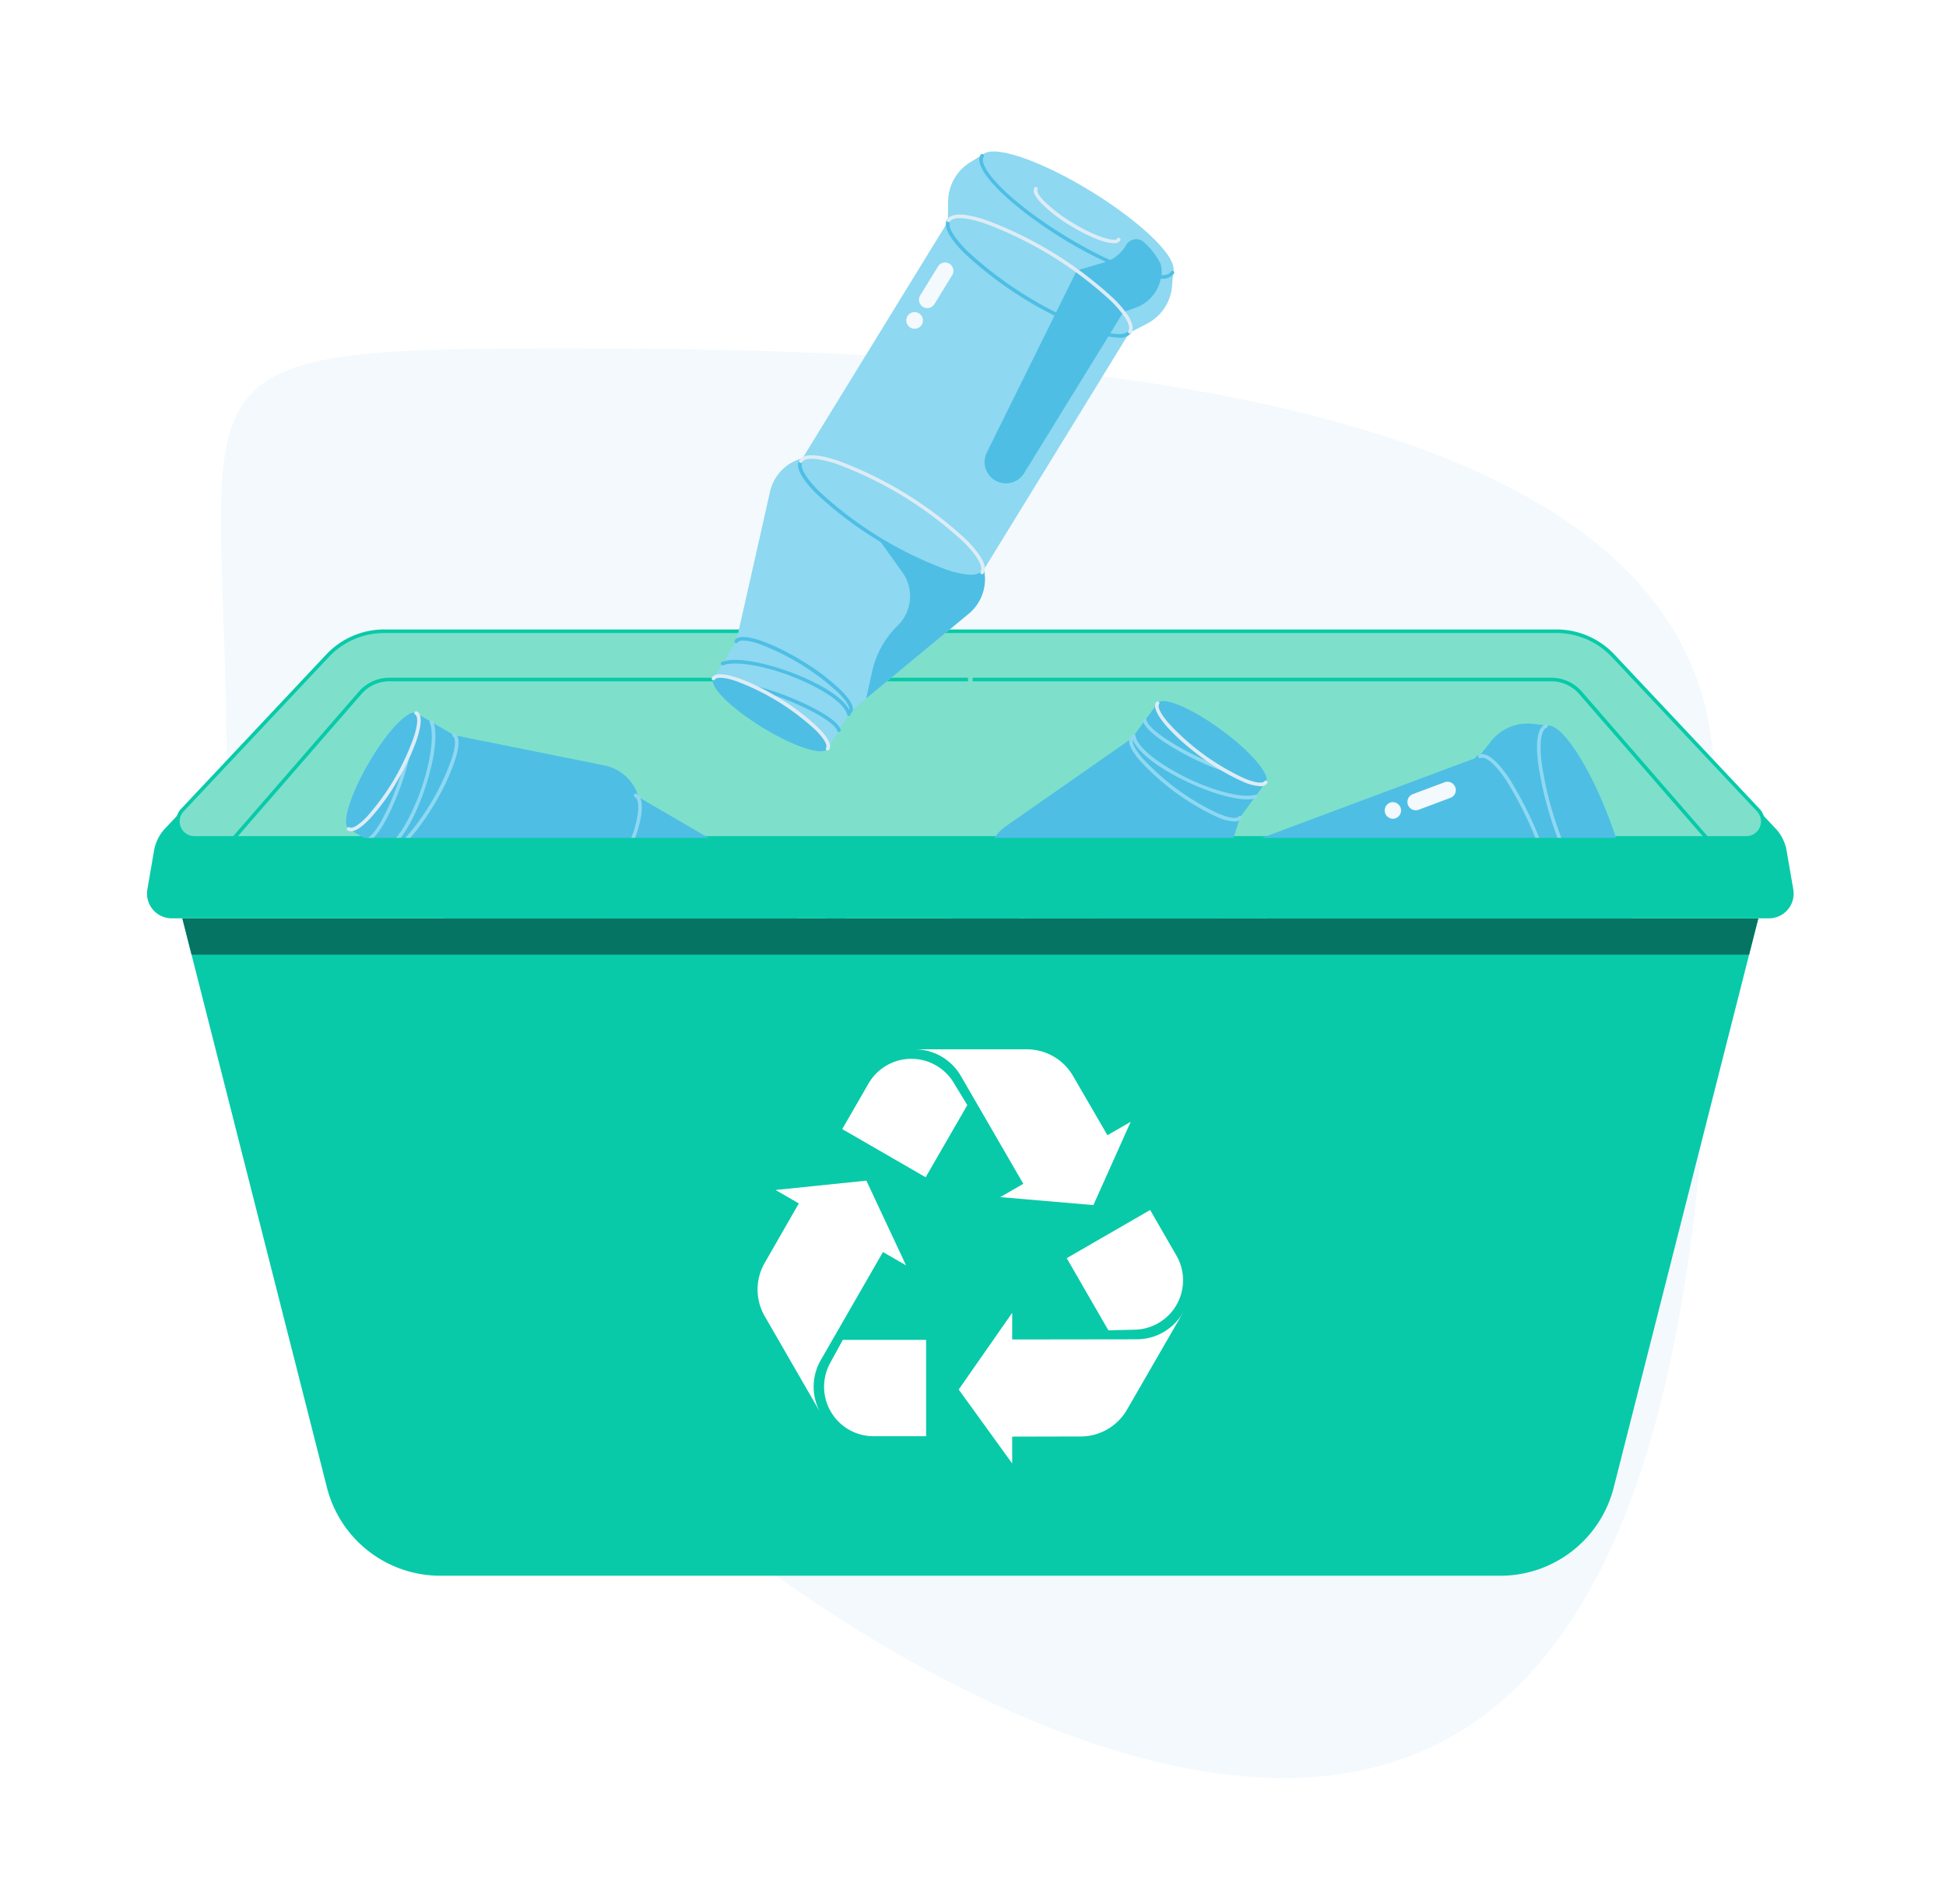 <svg xmlns="http://www.w3.org/2000/svg" xmlns:xlink="http://www.w3.org/1999/xlink" width="278" height="272" viewBox="0 0 278 272">
  <rect x="0" y="0" width="278" height="272" fill="#333333" stroke="none"/>
  <defs>
    <clipPath id="clip-path">
      <ellipse id="Ellipse_1547" data-name="Ellipse 1547" cx="2.286" cy="9.574" rx="2.286" ry="9.574" transform="translate(0 3.896) rotate(-58.439)" fill="none"/>
    </clipPath>
    <clipPath id="clip-path-2">
      <ellipse id="Ellipse_1553" data-name="Ellipse 1553" cx="2.286" cy="9.574" rx="2.286" ry="9.574" transform="translate(0 1.601) rotate(-20.493)" fill="none"/>
    </clipPath>
    <clipPath id="clip-content-image_environmental-stewardship_recycling_278">
      <rect width="278" height="272"/>
    </clipPath>
  </defs>
  <g id="content-image_environmental-stewardship_recycling_278" clip-path="url(#clip-content-image_environmental-stewardship_recycling_278)">
    <rect width="278" height="272" fill="#fff"/>
    <g id="Group_7783" data-name="Group 7783" transform="translate(21 19)">
      <path id="Path_13732" data-name="Path 13732" d="M47.479,47.412c58.66,0,164.893,2.979,164.893,61.639s-2.808,142.6-61.468,142.6S-.054,167.711-.054,109.051-11.181,47.412,47.479,47.412Z" transform="translate(11.459 -16.647)" fill="#f3f9fc"/>
      <g id="Group_7764" data-name="Group 7764" transform="translate(3.146 70.922)">
        <g id="Group_7763" data-name="Group 7763" transform="translate(1.001)">
          <path id="Path_13645" data-name="Path 13645" d="M743.548,503.391l-20.763-22.077a11.052,11.052,0,0,0-8.051-3.481H547.221a11.052,11.052,0,0,0-8.051,3.481l-20.763,22.077a2.351,2.351,0,0,0,1.713,3.961H741.836A2.351,2.351,0,0,0,743.548,503.391Z" transform="translate(-517.506 -477.578)" fill="#7ee0cb"/>
          <path id="Path_13646" data-name="Path 13646" d="M741.088,506.865H519.372a2.607,2.607,0,0,1-1.9-4.393l20.763-22.077a11.352,11.352,0,0,1,8.238-3.561H713.987a11.352,11.352,0,0,1,8.238,3.561l20.763,22.077a2.607,2.607,0,0,1-1.9,4.393ZM546.473,477.346a10.837,10.837,0,0,0-7.865,3.4l-20.763,22.077a2.095,2.095,0,0,0,1.526,3.53H741.088a2.095,2.095,0,0,0,1.526-3.53l-20.763-22.077a10.837,10.837,0,0,0-7.865-3.4Z" transform="translate(-516.759 -476.834)" fill="#08caa8"/>
        </g>
        <path id="Path_13647" data-name="Path 13647" d="M1075.044,537.291,1047.938,506.1a5.269,5.269,0,0,0-3.979-1.814H961.288v-.512h82.672a5.78,5.78,0,0,1,4.365,1.99l27.105,31.189Z" transform="translate(-846.486 -496.879)" fill="#08caa8"/>
        <path id="Path_13648" data-name="Path 13648" d="M513.236,537.291l-.386-.336,27.106-31.189a5.779,5.779,0,0,1,4.365-1.99h82.672v.512H544.32a5.268,5.268,0,0,0-3.979,1.814Z" transform="translate(-512.85 -496.879)" fill="#08caa8"/>
      </g>
      <g id="Group_7767" data-name="Group 7767" transform="translate(79.717 0)">
        <path id="Path_13649" data-name="Path 13649" d="M850.157,217.744l-.029,2.875-20.762,33.8h0a6.4,6.4,0,0,0-4.651,4.792l-4.822,21.371-3.269,5.322,8.158,5.011,8.158,5.011,3.269-5.322,16.883-13.962a6.4,6.4,0,0,0,2.172-6.315h0l20.762-33.8,2.552-1.326a6.664,6.664,0,0,0,3.573-5.4l.2-2.57L868.956,219l-13.393-8.227-2.2,1.339A6.664,6.664,0,0,0,850.157,217.744Z" transform="translate(-815.428 -207.966)" fill="#8ed8f1"/>
        <path id="Path_13650" data-name="Path 13650" d="M918.709,430.46l-2.269-.941-12.839-3.5,3.473,4.857a5.858,5.858,0,0,1-.679,7.6h0a13.051,13.051,0,0,0-3.639,6.525l-.862,3.881,14.638-12.106a6.4,6.4,0,0,0,2.172-6.315h0Z" transform="translate(-878.869 -368.106)" fill="#4ebee4"/>
        <path id="Path_13651" data-name="Path 13651" d="M844.966,491.937a.252.252,0,0,1-.134-.038.256.256,0,0,1-.084-.352c.189-.307-.108-1.133-1.506-2.53a34.308,34.308,0,0,0-11.436-7.025c-1.879-.615-2.75-.506-2.938-.2a.256.256,0,1,1-.436-.268c.865-1.407,5.647.485,9.707,2.979a30.807,30.807,0,0,1,5.465,4.151c1.447,1.447,1.979,2.511,1.58,3.16A.256.256,0,0,1,844.966,491.937Z" transform="translate(-824.184 -409.044)" fill="#4ebee4"/>
        <ellipse id="Ellipse_1543" data-name="Ellipse 1543" cx="3.629" cy="15.197" rx="3.629" ry="15.197" transform="translate(11.784 49.96) rotate(-58.439)" fill="#8ed8f1"/>
        <path id="Path_13652" data-name="Path 13652" d="M888.578,398.874a12.813,12.813,0,0,1-3.651-.738,55.1,55.1,0,0,1-18.414-11.311c-1.542-1.541-3.224-3.63-2.487-4.831a.256.256,0,0,1,.436.268c-.426.694.475,2.265,2.412,4.2a54.6,54.6,0,0,0,18.211,11.187c2.6.852,4.412.947,4.838.252a.256.256,0,0,1,.437.268A1.965,1.965,0,0,1,888.578,398.874Z" transform="translate(-850.562 -335.259)" fill="#4ebee4"/>
        <path id="Path_13653" data-name="Path 13653" d="M890.552,396.6a.256.256,0,0,1-.218-.39c.427-.694-.475-2.265-2.412-4.2a54.6,54.6,0,0,0-18.211-11.186c-2.6-.852-4.411-.947-4.838-.252a.256.256,0,1,1-.436-.268c.738-1.2,3.362-.644,5.434.034a55.094,55.094,0,0,1,18.414,11.311c1.542,1.541,3.224,3.63,2.487,4.831A.256.256,0,0,1,890.552,396.6Z" transform="translate(-850.972 -333.566)" fill="#ddecf6"/>
        <path id="Path_13654" data-name="Path 13654" d="M971.065,264.592a12.819,12.819,0,0,1-3.651-.738A55.09,55.09,0,0,1,949,252.542c-1.541-1.541-3.224-3.63-2.486-4.831a.256.256,0,1,1,.436.268c-.427.694.475,2.265,2.412,4.2a54.6,54.6,0,0,0,18.211,11.187c2.6.852,4.411.947,4.838.252a.256.256,0,0,1,.436.268A1.964,1.964,0,0,1,971.065,264.592Z" transform="translate(-911.931 -235.354)" fill="#4ebee4"/>
        <ellipse id="Ellipse_1544" data-name="Ellipse 1544" cx="3.81" cy="15.954" rx="3.81" ry="15.954" transform="translate(37.595 6.493) rotate(-58.439)" fill="#8ed8f1"/>
        <path id="Path_13655" data-name="Path 13655" d="M1006.766,237.943c-1.38,0-3.895-1.106-6.193-2.518a22.414,22.414,0,0,1-3.975-3.02c-1.076-1.076-1.465-1.876-1.156-2.378a.256.256,0,0,1,.437.268c-.094.154.028.694,1.082,1.748a21.9,21.9,0,0,0,3.881,2.946c3.478,2.136,6.132,2.792,6.43,2.3a.256.256,0,0,1,.437.268A1.029,1.029,0,0,1,1006.766,237.943Z" transform="translate(-948.391 -222.197)" fill="#ddecf6"/>
        <path id="Path_13656" data-name="Path 13656" d="M990.988,229.291c-3.015,0-8.857-2.529-14.089-5.742-6.79-4.171-13.017-9.781-11.685-11.949a.256.256,0,0,1,.437.268c-.9,1.463,3.515,6.33,11.516,11.245s14.338,6.65,15.236,5.189a.256.256,0,0,1,.437.268A2.034,2.034,0,0,1,990.988,229.291Z" transform="translate(-925.844 -208.487)" fill="#4ebee4"/>
        <ellipse id="Ellipse_1545" data-name="Ellipse 1545" cx="2.286" cy="9.574" rx="2.286" ry="9.574" transform="translate(0 79.885) rotate(-58.439)" fill="#4ebee4"/>
        <path id="Path_13657" data-name="Path 13657" d="M839.068,501.816a.256.256,0,0,1-.25-.2c-.246-1.093-1.839-2.494-4.372-3.844-5.36-2.855-11.32-3.98-13.316-3.2a.256.256,0,0,1-.185-.477c2.617-1.018,9.343.885,13.743,3.229,1.913,1.019,4.269,2.572,4.631,4.183a.256.256,0,0,1-.194.306A.266.266,0,0,1,839.068,501.816Z" transform="translate(-818.52 -418.542)" fill="#4ebee4"/>
        <path id="Path_13658" data-name="Path 13658" d="M852.523,515.3a.256.256,0,0,1-.243-.175c-.585-1.75-7.473-4.834-11.326-5.769a.256.256,0,1,1,.121-.5c3.689.9,10.992,4.016,11.69,6.1a.256.256,0,0,1-.162.324A.251.251,0,0,1,852.523,515.3Z" transform="translate(-833.383 -429.729)" fill="#4ebee4"/>
        <path id="Path_13659" data-name="Path 13659" d="M925.459,281.522a1.171,1.171,0,0,1-.62-.176,1.188,1.188,0,1,1,.62.176Zm1.814-2.952a1.19,1.19,0,0,1-1.013-1.813l2.538-4.132a1.189,1.189,0,0,1,2.171.347,1.172,1.172,0,0,1-.143.9L928.289,278A1.187,1.187,0,0,1,927.274,278.569Z" transform="translate(-895.518 -253.559)" fill="#f3f9fc"/>
        <g id="Group_7766" data-name="Group 7766" transform="translate(0 75.989)">
          <g id="Group_7765" data-name="Group 7765" transform="translate(0 0)" clip-path="url(#clip-path)">
            <ellipse id="Ellipse_1546" data-name="Ellipse 1546" cx="2.18" cy="9.13" rx="2.18" ry="9.13" transform="translate(0.852 3.358) rotate(-58.439)" fill="#4ebee4"/>
          </g>
        </g>
        <path id="Path_13660" data-name="Path 13660" d="M832.2,512.727a.256.256,0,0,1-.218-.39c.188-.307-.108-1.133-1.506-2.53a34.3,34.3,0,0,0-11.435-7.025c-1.879-.615-2.749-.506-2.938-.2a.256.256,0,0,1-.436-.268c.864-1.407,5.646.484,9.706,2.979a30.8,30.8,0,0,1,5.465,4.151c1.448,1.447,1.98,2.511,1.58,3.16A.255.255,0,0,1,832.2,512.727Z" transform="translate(-814.684 -424.511)" fill="#ddecf6"/>
        <path id="Path_13661" data-name="Path 13661" d="M987.776,282.462,973.6,305.471a3.049,3.049,0,0,1-5.074.176h0a3.048,3.048,0,0,1-.254-3.127l12.857-26S986.183,279.877,987.776,282.462Z" transform="translate(-928.015 -256.878)" fill="#4ebee4"/>
        <path id="Path_13662" data-name="Path 13662" d="M1019.409,263.533l3.917-1.155a5.369,5.369,0,0,0,3.143-2.486h0a1.644,1.644,0,0,1,2.581-.355,10.407,10.407,0,0,1,2.323,3.023,4.026,4.026,0,0,1,.037,2.139,5.634,5.634,0,0,1-3.666,4.177l-1.684.6Z" transform="translate(-966.299 -243.892)" fill="#4ebee4"/>
        <path id="Path_13663" data-name="Path 13663" d="M973.038,262.316a.256.256,0,0,1-.218-.39c.427-.694-.475-2.265-2.412-4.2A54.6,54.6,0,0,0,952.2,246.538c-2.6-.852-4.412-.947-4.838-.252a.256.256,0,0,1-.436-.268c.738-1.2,3.362-.645,5.434.034a55.1,55.1,0,0,1,18.414,11.311c1.542,1.541,3.224,3.63,2.487,4.831A.256.256,0,0,1,973.038,262.316Z" transform="translate(-912.341 -233.661)" fill="#ddecf6"/>
      </g>
      <g id="Group_7776" data-name="Group 7776" transform="translate(26.846 79.596)">
        <g id="Group_7771" data-name="Group 7771" transform="translate(94.683 3.78)">
          <path id="Path_13664" data-name="Path 13664" d="M1052,531.83l-1.791,2.25-37.156,13.887h0a6.4,6.4,0,0,0-6.614.919L989.5,562.774l-5.85,2.187L987,573.928l3.352,8.968,5.851-2.186,21.9-.629a6.4,6.4,0,0,0,5.6-3.644h0l37.156-13.887,2.827.524a6.663,6.663,0,0,0,6.138-2.062l1.737-1.9-5.5-14.723-5.5-14.723-2.56-.3A6.662,6.662,0,0,0,1052,531.83Z" transform="translate(-981.503 -528.334)" fill="#4ebee4"/>
          <ellipse id="Ellipse_1548" data-name="Ellipse 1548" cx="2.286" cy="9.574" rx="2.286" ry="9.574" transform="translate(5.851 35.24) rotate(-20.493)" fill="#8ed8f1"/>
          <path id="Path_13665" data-name="Path 13665" d="M1012.458,677.355a.256.256,0,0,1-.089-.5c.337-.126.611-.96.368-2.921a34.3,34.3,0,0,0-4.7-12.572c-1.1-1.641-1.857-2.089-2.194-1.964a.256.256,0,0,1-.179-.479c1.549-.581,4.155,3.855,5.823,8.318a30.8,30.8,0,0,1,1.757,6.634c.251,2.032.017,3.2-.7,3.464A.248.248,0,0,1,1012.458,677.355Z" transform="translate(-997.762 -624.723)" fill="#4ebee4"/>
          <ellipse id="Ellipse_1549" data-name="Ellipse 1549" cx="3.629" cy="15.197" rx="3.629" ry="15.197" transform="translate(27.694 21.074) rotate(-20.493)" fill="#8ed8f1"/>
          <path id="Path_13666" data-name="Path 13666" d="M1103.413,630.876c-1.251,0-2.754-1.819-3.845-3.442A55.095,55.095,0,0,1,1092,607.191c-.268-2.164-.31-4.846,1.01-5.339a.256.256,0,0,1,.18.479c-.763.285-1.018,2.078-.681,4.8a54.6,54.6,0,0,0,7.482,20.02c1.528,2.273,2.9,3.459,3.66,3.174a.256.256,0,1,1,.179.48A1.188,1.188,0,0,1,1103.413,630.876Z" transform="translate(-1062.008 -582.289)" fill="#4ebee4"/>
          <path id="Path_13667" data-name="Path 13667" d="M1106.632,630.648a.256.256,0,0,1-.09-.5c.764-.285,1.018-2.078.681-4.8a54.6,54.6,0,0,0-7.482-20.02c-1.529-2.273-2.9-3.459-3.66-3.174a.256.256,0,1,1-.179-.479c1.318-.5,3.047,1.559,4.264,3.368a55.1,55.1,0,0,1,7.565,20.243c.268,2.163.311,4.846-1.01,5.339A.254.254,0,0,1,1106.632,630.648Z" transform="translate(-1064.898 -582.119)" fill="#ddecf6"/>
          <path id="Path_13668" data-name="Path 13668" d="M1251.033,575.7c-1.251,0-2.754-1.819-3.845-3.442a55.1,55.1,0,0,1-7.565-20.243c-.268-2.163-.311-4.846,1.01-5.339a.256.256,0,1,1,.179.48c-.763.285-1.018,2.078-.681,4.8a54.6,54.6,0,0,0,7.483,20.02c1.529,2.273,2.9,3.459,3.66,3.174a.256.256,0,1,1,.18.479A1.186,1.186,0,0,1,1251.033,575.7Z" transform="translate(-1171.838 -541.241)" fill="#4ebee4"/>
          <path id="Path_13669" data-name="Path 13669" d="M1254.252,575.476a.256.256,0,0,1-.09-.5c.763-.285,1.018-2.078.681-4.8a54.594,54.594,0,0,0-7.482-20.02c-1.529-2.273-2.9-3.459-3.66-3.174a.256.256,0,0,1-.179-.479c1.321-.495,3.047,1.559,4.264,3.368a55.09,55.09,0,0,1,7.566,20.243c.268,2.163.31,4.846-1.01,5.339A.258.258,0,0,1,1254.252,575.476Z" transform="translate(-1174.727 -541.071)" fill="#8ed8f1"/>
          <ellipse id="Ellipse_1550" data-name="Ellipse 1550" cx="3.81" cy="15.954" rx="3.81" ry="15.954" transform="translate(74.777 2.668) rotate(-20.493)" fill="#4ebee4"/>
          <path id="Path_13670" data-name="Path 13670" d="M1296.283,576.212c-.513,0-1.141-.548-1.872-1.634a25.292,25.292,0,0,1-3.479-9.307c-.187-1.509,0-2.38.551-2.586a.256.256,0,1,1,.179.479c-.169.063-.405.564-.222,2.044a24.807,24.807,0,0,0,3.4,9.084c.832,1.237,1.34,1.459,1.507,1.4a.256.256,0,1,1,.18.479A.678.678,0,0,1,1296.283,576.212Z" transform="translate(-1210.072 -553.148)" fill="#4ebee4"/>
          <path id="Path_13671" data-name="Path 13671" d="M1288.373,560.151c-2.445,0-6.429-6.795-9.061-13.836a51.163,51.163,0,0,1-2.918-11.017c-.281-2.266-.326-5.077,1.052-5.591a.256.256,0,0,1,.179.479c-.807.3-1.078,2.189-.723,5.049a50.661,50.661,0,0,0,2.89,10.9c3.287,8.8,7.218,14.059,8.825,13.461a.256.256,0,0,1,.179.48A1.2,1.2,0,0,1,1288.373,560.151Z" transform="translate(-1199.19 -528.613)" fill="#8ed8f1"/>
          <ellipse id="Ellipse_1551" data-name="Ellipse 1551" cx="2.286" cy="9.574" rx="2.286" ry="9.574" transform="translate(0 37.427) rotate(-20.493)" fill="#8ed8f1"/>
          <path id="Path_13672" data-name="Path 13672" d="M1001.9,681.4a.253.253,0,0,1-.109-.024.256.256,0,0,1-.122-.341c.479-1.013.083-3.1-1.085-5.72-2.471-5.547-6.479-10.1-8.531-10.714a.256.256,0,0,1,.147-.491c2.689.806,6.823,6.442,8.852,11,.882,1.98,1.786,4.654,1.08,6.148A.256.256,0,0,1,1001.9,681.4Z" transform="translate(-987.624 -628.613)" fill="#4ebee4"/>
          <path id="Path_13673" data-name="Path 13673" d="M1004.693,699.7a.256.256,0,0,1-.241-.341c.615-1.74-2.921-8.407-5.384-11.514a.256.256,0,1,1,.4-.318c2.358,2.974,6.2,9.926,5.465,12A.256.256,0,0,1,1004.693,699.7Z" transform="translate(-992.937 -645.972)" fill="#4ebee4"/>
          <path id="Path_13674" data-name="Path 13674" d="M1192.385,567.086a1.19,1.19,0,0,1-.417-2.3,1.158,1.158,0,0,1,.417-.077,1.191,1.191,0,0,1,0,2.381Zm3.246-1.213a1.19,1.19,0,0,1-.418-2.3l4.544-1.7a1.159,1.159,0,0,1,.417-.077,1.191,1.191,0,0,1,.416,2.306l-4.543,1.7A1.2,1.2,0,0,1,1195.631,565.873Z" transform="translate(-1135.92 -552.498)" fill="#f3f9fc"/>
          <g id="Group_7770" data-name="Group 7770" transform="translate(0 35.826)">
            <g id="Group_7769" data-name="Group 7769" transform="translate(0 0)" clip-path="url(#clip-path-2)">
              <g id="Group_7768" data-name="Group 7768" transform="translate(1.003 0.174)">
                <ellipse id="Ellipse_1552" data-name="Ellipse 1552" cx="2.18" cy="9.13" rx="2.18" ry="9.13" transform="translate(0 1.527) rotate(-20.493)" fill="#4ebee4"/>
                <path id="Path_13675" data-name="Path 13675" d="M990.895,685.629c-1.5,0-3.794-3.98-5.293-7.988a29.394,29.394,0,0,1-1.676-6.329c-.241-1.944-.014-3.059.672-3.316h0c.689-.257,1.589.437,2.682,2.062a29.376,29.376,0,0,1,2.886,5.877c1.593,4.262,2.486,9.091,1,9.645A.779.779,0,0,1,990.895,685.629Zm-6.013-17.171a.291.291,0,0,0-.1.017h0c-.3.113-.574.908-.343,2.773a28.842,28.842,0,0,0,1.648,6.213c1.925,5.15,4.148,7.919,4.909,7.639s.621-3.836-1.3-8.986a28.862,28.862,0,0,0-2.831-5.77C985.912,668.94,985.229,668.458,984.882,668.458Zm-.193-.223h0Z" transform="translate(-982.646 -667.472)" fill="#8ed8f1"/>
              </g>
            </g>
          </g>
          <path id="Path_13676" data-name="Path 13676" d="M989.6,685.889a.256.256,0,0,1-.09-.5c.337-.126.611-.96.368-2.922a34.3,34.3,0,0,0-4.7-12.572c-1.1-1.641-1.856-2.088-2.194-1.964a.256.256,0,1,1-.18-.479c.716-.268,1.656.459,2.8,2.158a30.825,30.825,0,0,1,3.024,6.16c1.669,4.464,2.607,9.52,1.06,10.1A.261.261,0,0,1,989.6,685.889Z" transform="translate(-980.759 -631.07)" fill="#ddecf6"/>
        </g>
        <g id="Group_7773" data-name="Group 7773" transform="translate(0 2.129)">
          <path id="Path_13677" data-name="Path 13677" d="M691.7,555.461l-2.875.038L654.557,535.53h0a6.4,6.4,0,0,0-4.9-4.538l-21.477-4.323-5.4-3.144-4.82,8.272-4.82,8.273,5.4,3.144,14.352,16.553a6.4,6.4,0,0,0,6.364,2.024h0l34.273,19.969,1.384,2.52a6.665,6.665,0,0,0,5.483,3.446l2.574.138,7.913-13.581L698.8,560.7l-1.389-2.171A6.664,6.664,0,0,0,691.7,555.461Z" transform="translate(-611.169 -522.374)" fill="#4ebee4"/>
          <ellipse id="Ellipse_1554" data-name="Ellipse 1554" cx="9.574" cy="2.286" rx="9.574" ry="2.286" transform="translate(5.397 19.689) rotate(-59.773)" fill="#4ebee4"/>
          <path id="Path_13678" data-name="Path 13678" d="M633.788,551.942a.851.851,0,0,1-.436-.112.256.256,0,1,1,.258-.443c.312.182,1.13-.135,2.495-1.564a34.317,34.317,0,0,0,6.756-11.6c.571-1.892.442-2.76.131-2.942a.256.256,0,0,1,.258-.443c.659.384.693,1.572.1,3.532a30.8,30.8,0,0,1-2.853,6.241C638.317,548.357,635.377,551.941,633.788,551.942Z" transform="translate(-626.108 -530.768)" fill="#8ed8f1"/>
          <ellipse id="Ellipse_1555" data-name="Ellipse 1555" cx="15.197" cy="3.629" rx="15.197" ry="3.629" transform="translate(24.53 37.345) rotate(-59.773)" fill="#4ebee4"/>
          <path id="Path_13679" data-name="Path 13679" d="M710.949,594.859a.253.253,0,0,1-.129-.035c-1.218-.71-.722-3.346-.092-5.433a55.1,55.1,0,0,1,10.879-18.672c1.5-1.577,3.553-3.308,4.772-2.6a.256.256,0,1,1-.258.442c-.7-.41-2.253.528-4.144,2.51a54.608,54.608,0,0,0-10.76,18.466c-.791,2.622-.844,4.433-.14,4.843a.256.256,0,0,1-.129.477Z" transform="translate(-683.284 -555.431)" fill="#4ebee4"/>
          <path id="Path_13680" data-name="Path 13680" d="M713.261,595.363a1.246,1.246,0,0,1-.638-.164.256.256,0,0,1,.258-.442c.7.41,2.253-.528,4.144-2.509a54.6,54.6,0,0,0,10.76-18.467c.791-2.622.844-4.432.139-4.842a.256.256,0,0,1,.258-.443c1.218.71.722,3.346.092,5.433A55.1,55.1,0,0,1,717.4,592.6C716.13,593.927,714.478,595.363,713.261,595.363Z" transform="translate(-685.086 -555.806)" fill="#8ed8f1"/>
          <path id="Path_13681" data-name="Path 13681" d="M847.115,674.2a.255.255,0,0,1-.129-.035c-1.218-.71-.722-3.346-.092-5.433a55.092,55.092,0,0,1,10.879-18.672c1.5-1.577,3.553-3.308,4.772-2.6a.256.256,0,0,1-.258.443c-.7-.41-2.253.528-4.144,2.509a54.609,54.609,0,0,0-10.76,18.467c-.791,2.622-.844,4.432-.139,4.842a.256.256,0,0,1-.129.478Z" transform="translate(-784.591 -614.457)" fill="#4ebee4"/>
          <path id="Path_13682" data-name="Path 13682" d="M849.427,674.7a1.246,1.246,0,0,1-.637-.164.256.256,0,0,1,.258-.443c.7.41,2.252-.528,4.144-2.509a54.607,54.607,0,0,0,10.76-18.467c.791-2.622.844-4.432.14-4.842a.256.256,0,1,1,.258-.443c1.218.71.722,3.346.093,5.433a55.093,55.093,0,0,1-10.879,18.672C852.3,673.264,850.644,674.7,849.427,674.7Z" transform="translate(-786.393 -614.832)" fill="#ddecf6"/>
          <ellipse id="Ellipse_1556" data-name="Ellipse 1556" cx="15.954" cy="3.81" rx="15.954" ry="3.81" transform="translate(67.823 63.447) rotate(-59.773)" fill="#8ed8f1"/>
          <path id="Path_13683" data-name="Path 13683" d="M899.394,708.426a.255.255,0,0,1-.129-.035c-1.086-.633.169-4.092,1.97-7.182s4.193-5.889,5.277-5.256a.256.256,0,0,1-.257.442c-.5-.288-2.523,1.545-4.577,5.071s-2.648,6.195-2.154,6.482a.256.256,0,0,1-.129.478Z" transform="translate(-823.742 -650.593)" fill="#4ebee4"/>
          <path id="Path_13684" data-name="Path 13684" d="M880.581,693.363a.254.254,0,0,1-.129-.035c-1.271-.741-.752-3.5-.092-5.689a51.209,51.209,0,0,1,4.739-10.364c4.012-6.885,9.477-13.239,11.674-11.959a.256.256,0,0,1-.258.443c-1.483-.865-6.247,3.661-10.974,11.775a50.634,50.634,0,0,0-4.691,10.254c-.833,2.759-.885,4.665-.141,5.1a.256.256,0,0,1-.129.477Z" transform="translate(-809.465 -627.743)" fill="#4ebee4"/>
          <ellipse id="Ellipse_1557" data-name="Ellipse 1557" cx="9.574" cy="2.286" rx="9.574" ry="2.286" transform="translate(0 16.545) rotate(-59.773)" fill="#8ed8f1"/>
          <path id="Path_13685" data-name="Path 13685" d="M631.974,546.191a.256.256,0,0,1-.062-.5c1.087-.271,2.451-1.9,3.741-4.462,2.729-5.424,3.715-11.409,2.892-13.386a.256.256,0,0,1,.472-.2c1.078,2.592-.667,9.36-2.907,13.813-.974,1.937-2.472,4.329-4.075,4.728A.244.244,0,0,1,631.974,546.191Z" transform="translate(-624.988 -525.319)" fill="#8ed8f1"/>
          <path id="Path_13686" data-name="Path 13686" d="M622.89,559.937a.256.256,0,0,1-.087-.5c1.736-.626,4.658-7.583,5.5-11.457a.256.256,0,1,1,.5.109c-.809,3.709-3.759,11.083-5.831,11.829A.259.259,0,0,1,622.89,559.937Z" transform="translate(-618.229 -540.421)" fill="#8ed8f1"/>
          <path id="Path_13687" data-name="Path 13687" d="M859.9,631.594h0a1.2,1.2,0,0,1-.6-.16l-4.189-2.443a1.189,1.189,0,1,1,1.2-2.054l4.189,2.441a1.193,1.193,0,0,1,.43,1.628A1.2,1.2,0,0,1,859.9,631.594Zm-7.185-4.184a1.2,1.2,0,0,1-.6-.163,1.191,1.191,0,1,1,1.626-.43A1.2,1.2,0,0,1,852.717,627.41Z" transform="translate(-788.526 -597.893)" fill="#f3f9fc"/>
          <g id="Group_7772" data-name="Group 7772" transform="translate(0 0)">
            <ellipse id="Ellipse_1558" data-name="Ellipse 1558" cx="9.574" cy="2.286" rx="9.574" ry="2.286" transform="translate(0 16.545) rotate(-59.773)" fill="#4ebee4"/>
          </g>
          <path id="Path_13688" data-name="Path 13688" d="M612.725,539.664a.883.883,0,0,1-.453-.118.256.256,0,1,1,.258-.442c.311.181,1.13-.135,2.495-1.565a34.307,34.307,0,0,0,6.756-11.6c.571-1.893.442-2.76.131-2.942a.256.256,0,1,1,.258-.442c1.426.831-.353,5.656-2.752,9.773a30.829,30.829,0,0,1-4.023,5.56C614.27,539.071,613.375,539.664,612.725,539.664Z" transform="translate(-610.425 -521.63)" fill="#ddecf6"/>
        </g>
        <g id="Group_7775" data-name="Group 7775" transform="translate(60.629 0)">
          <path id="Path_13689" data-name="Path 13689" d="M881.593,594.432l.264-2.863,23.451-31.991h0a6.4,6.4,0,0,0,5.027-4.4l6.55-20.906,3.693-5.037-7.722-5.66-7.722-5.66-3.693,5.037-17.966,12.537a6.4,6.4,0,0,0-2.68,6.117h0L857.344,573.6l-2.652,1.113a6.665,6.665,0,0,0-4,5.092l-.407,2.545,12.677,9.293,12.677,9.293,2.3-1.154A6.663,6.663,0,0,0,881.593,594.432Z" transform="translate(-848.228 -516.073)" fill="#4ebee4"/>
          <ellipse id="Ellipse_1559" data-name="Ellipse 1559" cx="2.286" cy="9.574" rx="2.286" ry="9.574" transform="matrix(0.591, -0.807, 0.807, 0.591, 51.861, 8.725)" fill="#4ebee4"/>
          <path id="Path_13690" data-name="Path 13690" d="M1063.663,548.724a7.047,7.047,0,0,1-2.517-.671,34.8,34.8,0,0,1-11.016-8.075c-1.325-1.561-1.768-2.664-1.317-3.279a.256.256,0,1,1,.413.3c-.213.291.015,1.138,1.294,2.645a34.3,34.3,0,0,0,10.824,7.935c1.822.767,2.7.729,2.911.439a.256.256,0,0,1,.413.3A1.167,1.167,0,0,1,1063.663,548.724Z" transform="translate(-995.807 -529.968)" fill="#8ed8f1"/>
          <ellipse id="Ellipse_1560" data-name="Ellipse 1560" cx="3.629" cy="15.197" rx="3.629" ry="15.197" transform="matrix(0.591, -0.807, 0.807, 0.591, 30.71, 28.069)" fill="#8ed8f1"/>
          <path id="Path_13691" data-name="Path 13691" d="M994.363,625.046a.256.256,0,0,1-.206-.407c.482-.657-.289-2.3-2.061-4.384a54.6,54.6,0,0,0-17.237-12.636c-2.524-1.062-4.319-1.3-4.8-.646a.256.256,0,0,1-.413-.3c.833-1.136,3.4-.368,5.413.477a55.1,55.1,0,0,1,17.429,12.777c1.411,1.662,2.917,3.882,2.084,5.018A.257.257,0,0,1,994.363,625.046Z" transform="translate(-936.995 -581.679)" fill="#4ebee4"/>
          <path id="Path_13692" data-name="Path 13692" d="M992.548,626.872a11.478,11.478,0,0,1-3.94-1.049,55.1,55.1,0,0,1-17.429-12.777c-1.411-1.662-2.917-3.881-2.084-5.018a.256.256,0,1,1,.413.3c-.482.657.289,2.3,2.061,4.384a54.6,54.6,0,0,0,17.237,12.636c2.525,1.062,4.319,1.3,4.8.647a.256.256,0,1,1,.413.3A1.725,1.725,0,0,1,992.548,626.872Z" transform="translate(-936.445 -583.038)" fill="#ddecf6"/>
          <path id="Path_13693" data-name="Path 13693" d="M901.19,752.146a.256.256,0,0,1-.206-.407c.482-.657-.289-2.3-2.061-4.384a54.6,54.6,0,0,0-17.237-12.636c-2.525-1.062-4.32-1.3-4.8-.646a.256.256,0,0,1-.413-.3c.833-1.136,3.4-.368,5.413.477a55.092,55.092,0,0,1,17.429,12.777c1.411,1.662,2.917,3.881,2.084,5.018A.256.256,0,0,1,901.19,752.146Z" transform="translate(-867.675 -676.241)" fill="#4ebee4"/>
          <path id="Path_13694" data-name="Path 13694" d="M899.375,753.972a11.486,11.486,0,0,1-3.941-1.049,55.094,55.094,0,0,1-17.429-12.777c-1.411-1.662-2.917-3.881-2.084-5.018a.256.256,0,0,1,.413.3c-.482.657.289,2.3,2.061,4.384a54.594,54.594,0,0,0,17.237,12.636c2.524,1.062,4.319,1.3,4.8.647a.256.256,0,0,1,.413.3A1.726,1.726,0,0,1,899.375,753.972Z" transform="translate(-867.125 -677.6)" fill="#ddecf6"/>
          <ellipse id="Ellipse_1561" data-name="Ellipse 1561" cx="3.81" cy="15.954" rx="3.81" ry="15.954" transform="matrix(0.591, -0.807, 0.807, 0.591, 0, 68.68)" fill="#8ed8f1"/>
          <path id="Path_13695" data-name="Path 13695" d="M889.9,794.9a.256.256,0,0,1-.206-.407c.338-.461-1.272-2.67-4.563-5.083a21.915,21.915,0,0,0-4.194-2.481c-1.373-.578-1.92-.487-2.027-.341a.256.256,0,1,1-.413-.3c.349-.476,1.237-.417,2.638.172a22.4,22.4,0,0,1,4.3,2.54c2.885,2.115,5.417,4.786,4.674,5.8A.256.256,0,0,1,889.9,794.9Z" transform="translate(-869.182 -715.502)" fill="#4ebee4"/>
          <path id="Path_13696" data-name="Path 13696" d="M876.044,783.937a.256.256,0,0,1-.206-.407c1.015-1.385-2.987-6.6-10.56-12.148a50.65,50.65,0,0,0-9.706-5.74c-2.657-1.117-4.546-1.37-5.056-.675a.256.256,0,0,1-.413-.3c.87-1.187,3.562-.381,5.667.505a51.147,51.147,0,0,1,9.81,5.8c6.427,4.711,12.175,10.811,10.67,12.863A.257.257,0,0,1,876.044,783.937Z" transform="translate(-848.057 -699.208)" fill="#4ebee4"/>
          <ellipse id="Ellipse_1562" data-name="Ellipse 1562" cx="2.286" cy="9.574" rx="2.286" ry="9.574" transform="matrix(0.591, -0.807, 0.807, 0.591, 55.554, 3.688)" fill="#8ed8f1"/>
          <path id="Path_13697" data-name="Path 13697" d="M1066.611,544.52c-3.124,0-8.544-2.152-12.187-4.493-1.824-1.172-4.046-2.912-4.275-4.548a.256.256,0,0,1,.507-.071c.155,1.11,1.63,2.636,4.045,4.188,5.109,3.283,10.956,4.89,13.01,4.279a.256.256,0,0,1,.146.491A4.424,4.424,0,0,1,1066.611,544.52Z" transform="translate(-996.925 -528.922)" fill="#8ed8f1"/>
          <path id="Path_13698" data-name="Path 13698" d="M1067.6,534.077a.252.252,0,0,1-.081-.013c-3.6-1.194-10.628-4.9-11.153-7.039a.256.256,0,1,1,.5-.122c.441,1.793,7.053,5.428,10.817,6.675a.256.256,0,0,1-.08.5Z" transform="translate(-1001.55 -522.614)" fill="#8ed8f1"/>
          <path id="Path_13699" data-name="Path 13699" d="M975.106,759.695h0a1.189,1.189,0,0,1-.958-1.893l2.867-3.91a1.2,1.2,0,0,1,.961-.488,1.19,1.19,0,0,1,.958,1.894l-2.867,3.912A1.2,1.2,0,0,1,975.106,759.695Zm4.917-6.706a1.189,1.189,0,1,1,.96-.486A1.187,1.187,0,0,1,980.023,752.989Z" transform="translate(-940.212 -689.196)" fill="#f3f9fc"/>
          <g id="Group_7774" data-name="Group 7774" transform="translate(55.554)">
            <ellipse id="Ellipse_1563" data-name="Ellipse 1563" cx="2.286" cy="9.574" rx="2.286" ry="9.574" transform="matrix(0.591, -0.807, 0.807, 0.591, 0, 3.688)" fill="#4ebee4"/>
          </g>
          <path id="Path_13700" data-name="Path 13700" d="M1078.108,529.047a7.044,7.044,0,0,1-2.517-.672,30.8,30.8,0,0,1-5.908-3.492c-3.843-2.817-7.4-6.53-6.425-7.862a.256.256,0,0,1,.413.3c-.213.291.015,1.138,1.294,2.645a34.3,34.3,0,0,0,10.824,7.935c1.822.766,2.7.729,2.912.438a.256.256,0,0,1,.413.3A1.168,1.168,0,0,1,1078.108,529.047Z" transform="translate(-1006.559 -515.329)" fill="#ddecf6"/>
        </g>
      </g>
      <g id="Group_7782" data-name="Group 7782" transform="translate(0 96.736)">
        <path id="Path_13701" data-name="Path 13701" d="M632.846,638.032H520.275l20.661,81.318a16.709,16.709,0,0,0,16.194,12.594H708.562a16.709,16.709,0,0,0,16.194-12.594l20.661-81.318Z" transform="translate(-515.228 -622.578)" fill="#08caa8"/>
        <path id="Path_13702" data-name="Path 13702" d="M632.846,638.032H520.276l1.317,5.185H744.1l1.317-5.185Z" transform="translate(-515.228 -622.578)" fill="#057463"/>
        <g id="Group_7777" data-name="Group 7777">
          <path id="Path_13703" data-name="Path 13703" d="M735.744,588.985l-.956-5.543a6.125,6.125,0,0,0-1.574-3.154l-2.465-2.621a2.351,2.351,0,0,1-1.713,3.961H507.32a2.351,2.351,0,0,1-1.713-3.961l-2.465,2.621a6.125,6.125,0,0,0-1.574,3.154l-.956,5.543a3.535,3.535,0,0,0,3.483,4.136H732.26A3.535,3.535,0,0,0,735.744,588.985Z" transform="translate(-500.56 -577.668)" fill="#08caa8"/>
          <path id="Path_13704" data-name="Path 13704" d="M1399.724,577.667h0Z" transform="translate(-1169.536 -577.667)" fill="#08caa8"/>
        </g>
        <g id="Group_7781" data-name="Group 7781" transform="translate(87.226 34.163)">
          <g id="Group_7778" data-name="Group 7778" transform="translate(12.092)">
            <path id="Path_13705" data-name="Path 13705" d="M928.912,711.114H944.94a7.633,7.633,0,0,1,6.6,3.8l4.919,8.473,3.324-1.919-5.33,11.9-13.311-1.139,3.3-1.9-8.923-15.407a7.632,7.632,0,0,0-6.605-3.807Z" transform="translate(-918.571 -711.114)" fill="#fff"/>
            <path id="Path_13706" data-name="Path 13706" d="M900.436,733.338l5.952-10.308-1.962-3.221a7.066,7.066,0,0,0-6.029-3.39h0a7.065,7.065,0,0,0-6.123,3.532l-3.756,6.506Z" transform="translate(-888.518 -715.061)" fill="#fff"/>
          </g>
          <g id="Group_7779" data-name="Group 7779" transform="translate(0 18.766)">
            <path id="Path_13707" data-name="Path 13707" d="M850.32,817.665l-8.014-13.881a7.633,7.633,0,0,1-.009-7.618l4.879-8.5-3.324-1.919,12.972-1.335,5.669,12.1-3.3-1.9-8.881,15.431a7.633,7.633,0,0,0,.005,7.624Z" transform="translate(-841.283 -784.417)" fill="#fff"/>
            <path id="Path_13708" data-name="Path 13708" d="M892.967,873.257h-11.9l-1.809,3.309a7.064,7.064,0,0,0,.079,6.916h0a7.065,7.065,0,0,0,6.121,3.537h7.512Z" transform="translate(-868.891 -850.514)" fill="#fff"/>
          </g>
          <g id="Group_7780" data-name="Group 7780" transform="translate(28.735 22.955)">
            <path id="Path_13709" data-name="Path 13709" d="M985.572,858.021l-8.014,13.88a7.633,7.633,0,0,1-6.593,3.817l-9.8.023v3.838l-7.642-10.567,7.642-10.958v3.808l17.8-.024a7.634,7.634,0,0,0,6.6-3.817Z" transform="translate(-953.526 -843.367)" fill="#fff"/>
            <path id="Path_13710" data-name="Path 13710" d="M1013.792,807.662l5.952,10.308,3.77-.088a7.065,7.065,0,0,0,5.95-3.526h0a7.066,7.066,0,0,0,0-7.069l-3.756-6.506Z" transform="translate(-998.364 -800.781)" fill="#fff"/>
          </g>
        </g>
      </g>
    </g>
  </g>
</svg>
